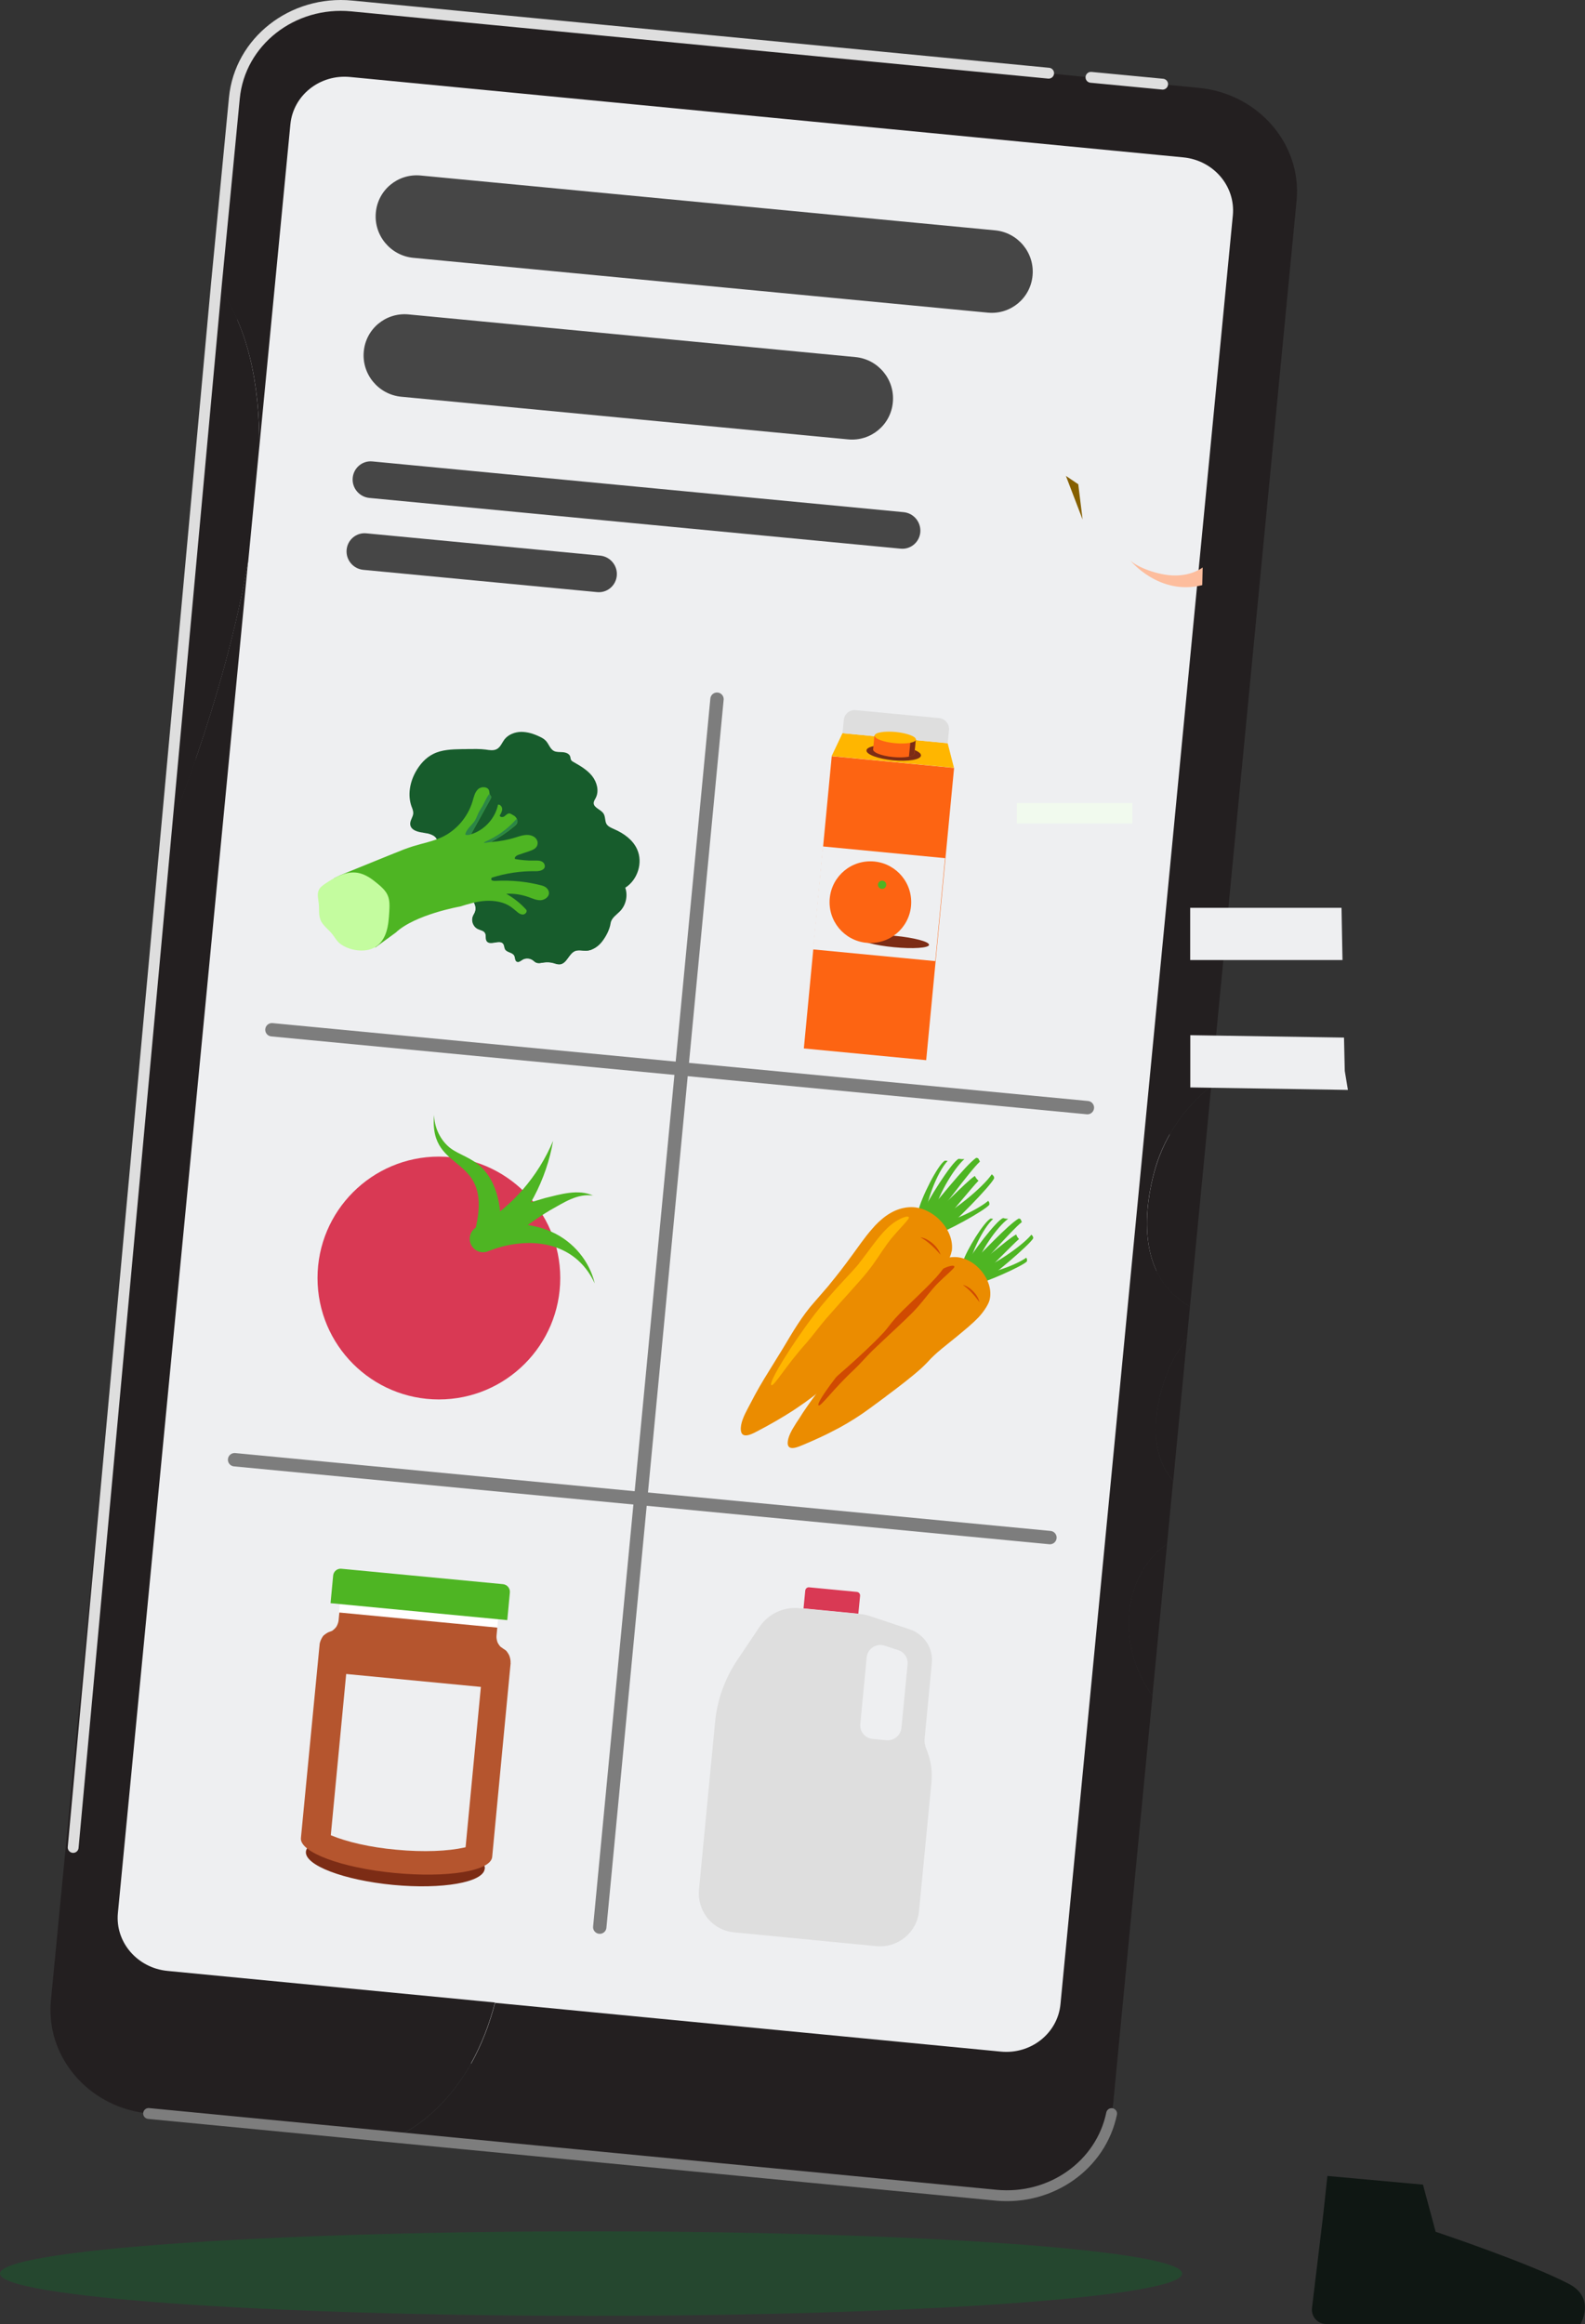 <?xml version="1.0" encoding="UTF-8"?>
<svg xmlns="http://www.w3.org/2000/svg" viewBox="0 0 146.01 214">
  <rect x="0" y="0" width="146.01" height="214" fill="#333333" stroke="none"/>
  <defs>
    <style>
      .cls-1 {
        fill: #eeeff1;
      }

      .cls-2 {
        fill: #fd6412;
      }

      .cls-3 {
        fill: #c4fc9f;
      }

      .cls-4 {
        mix-blend-mode: multiply;
        opacity: .5;
      }

      .cls-5 {
        fill: #231f20;
      }

      .cls-6 {
        fill: #fdbd9d;
      }

      .cls-7 {
        fill: #175c2c;
      }

      .cls-8 {
        isolation: isolate;
      }

      .cls-9 {
        fill: #dedede;
      }

      .cls-10 {
        fill: #eb8c00;
      }

      .cls-11, .cls-12, .cls-13 {
        fill: none;
        stroke-linecap: round;
        stroke-linejoin: round;
      }

      .cls-11, .cls-13 {
        stroke: #7d7d7d;
      }

      .cls-14 {
        fill: #855f00;
      }

      .cls-15 {
        fill: #ffb600;
      }

      .cls-16 {
        fill: #464646;
      }

      .cls-17 {
        fill: #2c8646;
      }

      .cls-18 {
        fill: #f1faee;
      }

      .cls-19 {
        fill: #d04a02;
      }

      .cls-20 {
        fill: #fff;
      }

      .cls-21 {
        fill: #0f1713;
      }

      .cls-22 {
        fill: #7c2c15;
      }

      .cls-23 {
        fill: #b5552e;
      }

      .cls-12 {
        stroke: #dedede;
      }

      .cls-24 {
        fill: #4eb523;
      }

      .cls-13 {
        stroke-width: 1.23px;
      }

      .cls-25 {
        fill: #d93954;
      }
    </style>
  </defs>
  <g class="cls-8">
    <g id="illustrations">
      <g>
        <path class="cls-1" d="M114.01,11.26c-11.78-.88-23.57-1.76-35.35-2.65-13.89-1.28-27.78-2.55-41.68-3.83-3.54.27-7.07.54-10.61.8-1.24,5.14-2.48,10.28-3.72,15.41-5.04,53.25-10.07,106.49-15.11,159.74,1.32,1.94,2.64,3.87,3.96,5.81,28.35,3.08,56.7,6.17,85.05,9.24,1.05-2.51,2.09-5.04,3.14-7.55,5.39-55.99,10.78-111.98,16.17-167.97-.62-3.01-1.24-6-1.86-9.01h.01Z"/>
        <path class="cls-5" d="M108.21,119.28c.42.38.9.73,1.41,1.04l1.96-20.32c-1.4,1.13-3.83,3.47-5.03,7.2-.43,1.33-2.49,8.36,1.66,12.09ZM108.08,136.35l1.26-13.09c-.7.91-1.37,1.99-1.85,3.24-.43,1.09-2.37,6.55.59,9.85ZM106.16,156.16l1.35-13.99c-.61.42-1.18.95-1.7,1.63-2.54,3.33-2.47,8.42.36,12.36h-.01ZM14.95,77.96c.05-.09.11-.17.16-.25,1.45-3.58,5.78-14.6,7.76-26.06l1.02-10.54c.02-5.8-1.04-11.13-3.94-14.98l-5,51.83Z"/>
        <path class="cls-5" d="M13.7,194.61l22.73,2.19c1.08-.52,2.07-1.15,3.11-2.04,3.16-2.72,5.02-6.41,6.06-10.37l-30.17-2.91c-2.78-.27-4.83-2.65-4.57-5.33l6.92-71.77,5.08-52.74c-1.98,11.46-6.31,22.48-7.76,26.06-.05.08-.11.16-.16.25l-1.78,18.43-8.47,87.83c-.03.33-.05.66-.04.98.05,4.81,3.91,8.92,9.04,9.42h.02Z"/>
        <path class="cls-5" d="M36.42,196.8l55.31,5.33c5.13.49,9.7-2.8,10.67-7.51.07-.31.11-.64.15-.97l2.92-30.33.55-5.66.15-1.5c-2.83-3.94-2.89-9.03-.36-12.36.52-.68,1.09-1.21,1.7-1.63l.56-5.82c-2.95-3.31-1.01-8.76-.58-9.85.48-1.25,1.15-2.33,1.85-3.24l.28-2.94c-.51-.3-.99-.66-1.41-1.04-4.15-3.72-2.09-10.76-1.67-12.09,1.21-3.73,3.64-6.07,5.04-7.2l.2-2.13.92-9.5.84-8.74,2.2-22.8,3.7-38.34c.5-5.21-3.53-9.86-9-10.39L32.42.57c-5.47-.53-10.32,3.27-10.82,8.48l-1.65,17.1c2.9,3.85,3.97,9.18,3.94,14.98l2.86-29.68c.26-2.68,2.72-4.63,5.5-4.36l76.75,7.4c2.79.27,4.82,2.65,4.57,5.33l-3.67,38-1.94,20.17-10.27,106.56c-.26,2.68-2.72,4.63-5.5,4.36l-46.58-4.49c-1.04,3.96-2.9,7.64-6.06,10.37-1.04.89-2.03,1.52-3.11,2.04v-.02Z"/>
        <path class="cls-11" d="M102.4,194.62c-.97,4.71-5.54,8.01-10.67,7.51l-55.31-5.33-22.73-2.19"/>
        <path class="cls-12" d="M96.6,6.74L32.41.55C26.94.02,22.09,3.82,21.59,9.03l-1.65,17.1L6.74,170.11"/>
        <path class="cls-12" d="M107.1,7.75l-6.6-.63"/>
        <path class="cls-13" d="M66.05,64.38l-10.8,113.07"/>
        <path class="cls-13" d="M25.05,94.82l75.12,7.17"/>
        <path class="cls-13" d="M21.61,134.41l75.11,7.17"/>
        <path class="cls-25" d="M74.54,146.16l4.39.42c.19.02.32.18.3.37l-.16,1.64-5.05-.49.16-1.64c.02-.19.18-.32.37-.3h0Z"/>
        <path class="cls-9" d="M85.48,161.42c-.05-.12-.09-.24-.14-.36-.14-.32-.2-.67-.16-1.01l.66-6.91c.1-1.03-.34-2.01-1.13-2.62-.25-.2-.55-.37-.88-.48l-3.68-1.23c-.24-.08-.48-.14-.73-.17-.06,0-.12-.02-.19-.02l-5.61-.54c-1.44-.14-2.84.52-3.65,1.72l-2.04,3.04c-1.16,1.72-1.87,3.7-2.06,5.76l-1.48,15.4c-.09.93.19,1.81.7,2.51.59.78,1.48,1.32,2.53,1.42l13.11,1.27c1.98.19,3.74-1.26,3.93-3.23l1.15-11.91c.08-.88-.03-1.78-.33-2.62h0ZM83.61,153.24l-.57,5.86c-.07.69-.68,1.2-1.38,1.14l-1.28-.12c-.47-.05-.85-.34-1.03-.74-.09-.2-.12-.41-.1-.63l.59-6.14c.08-.8.88-1.33,1.65-1.08l1.25.41c.06.02.12.05.18.07.46.23.74.73.69,1.25h0Z"/>
        <path class="cls-16" d="M91.01,28.79l-52.94-5.05c-2.08-.2-3.64-2.05-3.45-4.15.18-2.09,2.02-3.62,4.11-3.43l52.94,5.05c2.09.2,3.64,2.05,3.45,4.15-.18,2.09-2.02,3.62-4.1,3.43Z"/>
        <path class="cls-16" d="M78.14,40.46l-41.18-3.93c-2.08-.2-3.64-2.05-3.45-4.15.18-2.09,2.02-3.62,4.11-3.43l41.18,3.93c2.09.2,3.64,2.05,3.45,4.15-.18,2.09-2.02,3.62-4.11,3.43Z"/>
        <path class="cls-16" d="M82.95,50.52l-48.92-4.67c-.93-.09-1.62-.91-1.54-1.84s.9-1.62,1.83-1.52l48.92,4.67c.93.09,1.61.91,1.54,1.84-.08.93-.9,1.62-1.83,1.52Z"/>
        <path class="cls-16" d="M54.99,54.52l-21.52-2.05c-.93-.09-1.62-.91-1.54-1.84.08-.93.9-1.62,1.83-1.52l21.52,2.05c.93.09,1.62.91,1.54,1.84-.08.93-.9,1.62-1.83,1.52Z"/>
        <path class="cls-25" d="M40.43,128.86c6.17,0,11.18-5.01,11.18-11.18s-5.01-11.18-11.18-11.18-11.18,5.01-11.18,11.18,5,11.18,11.18,11.18Z"/>
        <path class="cls-24" d="M54.78,118.16c-1.84-3.97-6.22-4.4-9.88-2.92-.64.22-1.34-.12-1.56-.77-.26-.73.24-1.54,1.01-1.62,2.13-.29,4.45-.33,6.47.58,2.04.91,3.49,2.74,3.96,4.72h0Z"/>
        <path class="cls-24" d="M54.68,110.09c-1.5-.23-2.76.66-4.01,1.35-1.24.74-2.41,1.58-3.48,2.51-1.25,1.03-2.83-.8-1.61-1.88,1.44-.81,3.07-1.3,4.61-1.75,1.41-.34,3.08-.87,4.47-.22h0Z"/>
        <path class="cls-24" d="M44.3,112.77c2.85-1.69,5.26-4.41,6.65-7.72-.6,3.53-2.38,6.99-5.15,9.65-1.34,1.24-3.04-.94-1.5-1.94h0Z"/>
        <path class="cls-24" d="M43.69,113.6c2.05-7.64-4.25-5.25-3.7-10.94.02,1.09.49,2.12,1.22,2.82.72.71,1.77.92,2.79,1.7,2,1.58,2.25,4.45,2.11,6.74-.02.68-.59,1.22-1.28,1.19-.76-.02-1.33-.77-1.15-1.51Z"/>
        <path class="cls-7" d="M40.29,77.51c.02-.54-.66-.78-1.21-.83-.55-.05-1.23-.22-1.29-.76-.04-.37.27-.69.28-1.05,0-.21-.08-.41-.16-.61-.37-1.04-.16-2.22.38-3.19.38-.68.91-1.29,1.61-1.64.8-.41,1.74-.43,2.64-.45.2,0,.41,0,.61-.01.53,0,1.06-.02,1.59.05.34.05.71.12,1.02-.04.34-.18.48-.58.7-.88.36-.47.97-.7,1.55-.71.59,0,1.16.18,1.7.44.22.1.43.22.59.4.26.29.37.72.71.91.24.13.54.1.82.12.28.02.59.12.69.38.04.11.03.24.09.34.05.09.14.14.23.19.62.35,1.27.73,1.71,1.29.44.56.66,1.37.33,2.01-.08.15-.18.3-.19.46-.01.46.66.59.91.99.18.28.11.66.27.95.15.25.45.36.71.48.88.38,1.72.98,2.11,1.85.56,1.23.05,2.82-1.09,3.54.25.72.07,1.57-.45,2.13-.34.36-.83.65-.9,1.14-.09.59-.41,1.2-.77,1.67-.36.48-.91.85-1.5.87-.34,0-.69-.09-1,.02-.59.23-.77,1.15-1.4,1.23-.21.02-.42-.06-.62-.12-.28-.08-.58-.09-.86-.05-.25.03-.52.11-.74,0-.1-.05-.17-.13-.27-.2-.27-.2-.68-.23-.97-.05-.16.1-.35.27-.52.17-.18-.09-.13-.37-.23-.55-.16-.31-.66-.28-.84-.58-.09-.15-.07-.35-.17-.5-.32-.45-1.22.2-1.53-.26-.14-.21-.02-.52-.15-.74-.12-.23-.44-.26-.68-.38-.4-.2-.61-.73-.45-1.14.05-.15.15-.27.2-.42.2-.52-.14-1.09-.58-1.43-.44-.34-.98-.52-1.43-.84-.68-.47-1.15-1.23-1.26-2.05-.09-.72-.25-1.39-.22-2.12Z"/>
        <path class="cls-7" d="M55.63,82.89c-.14.02-.28.1-.42.09-.18,0-.32-.15-.47-.24-.15-.1-.37-.15-.49-.02-.12.15-.08.45-.27.49-.09.02-.17-.05-.27-.08-.16-.05-.33.05-.49.11s-.4.02-.42-.15c.05-.38.1-.77.16-1.14.02-.11.03-.23-.02-.33-.05-.09-.13-.16-.21-.22-.51-.45-.48-1.38.08-1.78.18-.12.39-.2.55-.35.34-.3.32-.92-.03-1.21-.2-.16-.48-.24-.59-.48-.05-.12-.05-.27-.06-.4-.02-.26-.12-.53-.33-.69-.21-.16-.54-.17-.72.02-.12.12-.17.33-.33.39-.12.05-.27,0-.41.02-.27.06-.31.42-.37.69-.05.27-.35.58-.55.4-.07-.06-.09-.17-.12-.26-.09-.41-.23-.81-.42-1.18-.08-.15-.16-.3-.31-.38-.3-.15-.75.02-.91-.27-.05-.09-.05-.21-.1-.3-.05-.13-.19-.22-.28-.33-.21-.25-.25-.63-.08-.92.16-.28.52-.44.84-.37.15.03.33.1.44,0,.05-.04.07-.1.09-.16.11-.29.22-.59.22-.9s-.15-.63-.43-.77c-.41-.2-.86.08-1.27.27-.41.19-1.01.24-1.19-.17-.15-.34.13-.72.1-1.09-.04-.58-.87-.83-1.34-.49-.1.07-.19.16-.3.2-.31.1-.59-.2-.88-.35-.33-.17-.75-.16-1.06.03-.16.09-.3.24-.48.23-.16,0-.27-.13-.41-.21-.35-.22-.91-.11-1.06.28-.1.27,0,.55,0,.84s-.22.62-.49.54c.12.29.21.67-.04.86-.3.21-.88-.02-.96.34-.02.11.03.23-.02.33-.09.18-.35.08-.55.05-.43-.06-.81.34-.87.77-.05.42.14.85.38,1.21.21.32.4.59.55.88h.05c.54.05,1.23.29,1.21.83-.03.73.12,1.39.22,2.12.11.82.57,1.58,1.26,2.05.45.31.99.49,1.43.84.44.34.77.91.58,1.43-.05.15-.15.27-.2.42-.16.42.04.95.45,1.14.23.12.55.15.68.38.12.23,0,.53.15.74.31.45,1.21-.2,1.53.26.1.15.09.34.17.5.18.3.69.27.84.58.09.18.05.45.23.55.17.09.36-.07.52-.17.3-.18.69-.16.97.05.09.06.16.15.27.2.23.12.49.04.74,0,.29-.04.59-.02.86.05.2.06.41.14.62.12.63-.07.8-.99,1.4-1.23.31-.12.66-.02,1-.02.17,0,.34-.04.51-.1,0-.12,0-.25-.05-.38-.07-.21-.22-.41-.18-.62.05-.3.45-.47.44-.77-.02-.37-.59-.49-.64-.85-.05-.41.58-.52.84-.85.06-.08.11-.17.18-.23.25-.2.68.04.92-.16.26-.22-.04-.7-.38-.66l.02-.02Z"/>
        <path class="cls-24" d="M30.77,80.87c.19-.08.44-.22.62-.3,1.65-.68,3.29-1.33,4.95-2.01.55-.23,1.12-.45,1.69-.63.89-.28,1.83-.45,2.67-.84,1.35-.63,2.4-1.87,2.83-3.3.12-.4.2-.83.51-1.12.3-.28.92-.25,1.02.15.03.11.02.23.06.33.03.07.1.12.12.2.02.09-.02.18-.07.26-.59,1.07-1.19,2.14-1.78,3.21,1.24-.38,2.23-1.47,2.49-2.73.21-.02.38.2.38.41s-.11.4-.22.58c0,.18.28.19.42.09.14-.1.27-.27.45-.27.13,0,.25.11.36.16.15.07.27.19.34.34.17.34-.04.53-.23.69-.66.55-1.38,1.03-2.14,1.44.77-.05,1.53-.19,2.26-.42.52-.16,1.08-.37,1.62-.1.27.14.45.42.4.72-.06.39-.45.54-.78.65-.34.11-.67.23-1,.34-.17.06-.39.23-.29.38.52.09,1.18.16,1.71.14.27,0,.56-.03.81.12.14.09.23.26.22.43-.05.36-.53.44-.89.43-1.34-.02-2.67.18-3.95.58-.12.04-.13.22-.02.27.1.04.23.05.34.04,1.45-.08,2.9.07,4.29.44.2.06.38.17.5.34.34.51-.16.97-.65,1-.39.02-.76-.16-1.12-.29-.66-.23-1.36-.34-2.05-.3.69.39,1.31.88,1.84,1.47.12.18-.09.43-.3.44-.22,0-.41-.12-.57-.27-.18-.15-.35-.3-.55-.44-.66-.46-1.51-.59-2.31-.55s-1.58.28-2.36.52c0,0-4.16.73-5.93,2.4l-1.88,1.37-3.8-6.35h.02Z"/>
        <path class="cls-24" d="M35.01,81.06c1.92-1.34,4.18-2.07,6.42-2.78.2-.06.39-.12.59-.12.16,0,.33.04.49.04.26,0,.5-.13.73-.25.88-.47,1.74-.96,2.58-1.49.35-.23.71-.45.99-.77.12-.14.23-.4.06-.49-.16.09-.33.2-.52.23-.19.03-.4,0-.52-.16-.17.17-.3.38-.45.57-.36.42-.86.69-1.35.95-.76.4-1.54.8-2.38.93-.3.05-.61.05-.91.1-.46.07-.9.2-1.34.34-.5.16-1,.32-1.51.48-.44.14-.88.28-1.31.45-.91.37-1.75.88-2.59,1.39,0,0,.54.22.92.62l.06-.03h.02Z"/>
        <path class="cls-17" d="M43.38,76.83c.59-1.07,1.19-2.14,1.78-3.21.05-.08.09-.16.07-.26-.02-.08-.09-.13-.12-.2,0-.02-.02-.05-.02-.07-.27.32-.42.73-.62,1.09-.12.22-.28.43-.39.66-.11.23-.19.47-.31.68-.27.45-.77.77-.9,1.27,0,.02,0,.05,0,.06.01.02.04.03.06.03.18.02.33,0,.46-.07h0Z"/>
        <path class="cls-17" d="M45.65,77.48c-.14.02-.28.03-.42.04.76-.41,1.48-.89,2.14-1.44.2-.16.4-.35.23-.69-.05.05-.09.1-.14.15-.75.83-1.69,1.49-2.71,1.94-.07.03-.14.06-.17.13.26,0,.52-.08.78-.09.1,0,.2-.02.29-.05h0Z"/>
        <path class="cls-3" d="M29.53,84.7c-.2-.45-.11-.96-.16-1.45-.04-.45-.2-.94.02-1.34.12-.23.34-.38.55-.53.91-.61,1.95-1.19,3.02-1.01.7.12,1.3.56,1.85,1.02.35.29.7.61.89,1.02.22.48.19,1.03.16,1.55-.04.61-.08,1.23-.26,1.81-.18.59-.52,1.14-1.05,1.45-.92.55-2.41.31-3.24-.34-.29-.23-.46-.55-.68-.84-.35-.45-.89-.81-1.12-1.35h0Z"/>
        <path class="cls-24" d="M88.7,116.2c.32-1.08,1.99-3.76,2.57-4l.22.04c-.94.84-2.11,3.29-2.25,4.57-.12,1.25-.64-.26-.54-.61h0Z"/>
        <path class="cls-24" d="M90.64,117.92c.53-.17,4.28-3.36,4.54-3.9,0,0,0-.09-.02-.14-.03-.08-.15-.19-.15-.19-.79.99-3.78,3.07-5.06,3.28-1.24.2.34,1.06.69.95Z"/>
        <path class="cls-24" d="M89.83,116.95c.35-.17,3.39-3.73,4.3-4.42,0,0-.08-.19-.1-.24-.03-.07-.18-.09-.18-.09-.95.52-3.68,3.47-4.54,4.26-.93.83.2.66.53.49h0Z"/>
        <path class="cls-24" d="M89.15,116.17c.19-.52,2.66-3.84,3.26-4.01,0,0,.17.04.22.05.06,0,.24.02.24.02-1.03.74-2.66,3.12-2.92,4.39-.26,1.23-.93-.09-.8-.44Z"/>
        <path class="cls-24" d="M90.06,118.17c.56,0,4.13-1.58,4.54-2.02,0,0,.01-.09.01-.15,0-.08-.07-.19-.07-.19-1.04.73-3.71,1.69-4.99,1.52-1.24-.16.14.84.51.84Z"/>
        <path class="cls-24" d="M90.24,117.57c.35-.17,3.17-3.11,3.63-3.48,0,0-.14-.16-.16-.2-.03-.07-.1-.22-.1-.22-.95.52-3.1,2.6-4.3,3.09-1.17.47.61.98.94.81h-.01Z"/>
        <path class="cls-10" d="M91.16,119.71c-.14.52-.69,1.25-1.05,1.62-.58.6-1.26,1.15-1.9,1.68-.98.82-1.96,1.5-2.8,2.45-.09.09-.19.2-.31.31-.06.06-.13.12-.21.2-.81.74-2.12,1.75-3.19,2.54-.04.03-.08.06-.11.09-.66.48-1.2.88-1.45,1.07-.92.68-1.86,1.27-2.83,1.8-.1.05-.2.11-.31.16-.95.51-1.94.96-2.99,1.4-.43.18-1.43.65-1.45-.14,0-.56.38-1.22.72-1.75.06-.1.12-.2.19-.29.03-.05.05-.09.08-.12.54-.88,1.13-1.7,1.74-2.52.06-.09.13-.17.19-.26.36-.48.72-.95,1.07-1.44.94-1.3,1.82-2.58,2.99-3.68.41-.39.81-.78,1.2-1.18.07-.07.13-.14.2-.21.65-.66,1.27-1.34,1.9-2.05.59-.67,1.23-1.48,1.97-2.16.08-.07.15-.14.23-.21.85-.74,1.81-1.29,2.95-1.27,1.88.04,3.61,2.18,3.17,3.95h0Z"/>
        <path class="cls-19" d="M83.47,120.04c-.73.75-2.46,2.15-3.99,3.84-2.25,2.47-4.31,5.3-4.08,5.52.19.18,1.32-1.46,3.22-3.23.52-.48,1.21-1.28,1.73-1.79,1.51-1.44,3.03-2.82,3.72-3.53.81-.83,1.34-1.59,1.89-2.22.66-.77,1.37-1.3,1.88-1.85.39-.43-.72-.28-1.78.58-.86.69-1.77,1.85-2.58,2.68Z"/>
        <path class="cls-19" d="M88.7,118.32c.64.13,1.39.91,1.53,1.58-.53-.72-1-1.22-1.53-1.58Z"/>
        <path class="cls-24" d="M84.58,111.56c.25-1.23,1.85-4.38,2.47-4.69l.25.02c-.97,1.03-2.04,3.86-2.06,5.3-.03,1.4-.74-.23-.66-.63h0Z"/>
        <path class="cls-24" d="M86.91,113.28c.58-.24,4.43-4.15,4.67-4.79,0,0,0-.1-.03-.16-.04-.08-.19-.2-.19-.2-.78,1.18-3.92,3.79-5.31,4.14-1.36.34.48,1.15.86.99h0Z"/>
        <path class="cls-24" d="M85.92,112.29c.37-.23,3.4-4.47,4.35-5.33,0,0-.1-.2-.13-.26-.05-.08-.21-.09-.21-.09-1,.67-3.75,4.22-4.65,5.18-.95,1.02.29.71.64.5h0Z"/>
        <path class="cls-24" d="M85.09,111.48c.16-.6,2.59-4.53,3.23-4.78,0,0,.2.03.26.03.07,0,.26,0,.26,0-1.06.92-2.65,3.73-2.82,5.16-.17,1.39-1.04-.02-.93-.41Z"/>
        <path class="cls-24" d="M86.28,113.62c.63-.07,4.45-2.15,4.86-2.69,0,0,0-.1,0-.16-.02-.09-.1-.2-.1-.2-1.09.91-3.96,2.24-5.4,2.18-1.4-.05.23.92.64.88h0Z"/>
        <path class="cls-24" d="M86.44,112.94c.37-.23,3.22-3.77,3.7-4.22,0,0-.17-.16-.2-.21-.05-.08-.14-.23-.14-.23-.99.67-3.19,3.2-4.48,3.86-1.25.64.78,1.02,1.13.81h-.01Z"/>
        <path class="cls-10" d="M87.66,115.23c-.1.6-.64,1.45-1.01,1.9-.58.73-1.29,1.4-1.95,2.05-1.02,1.01-2.03,1.86-2.88,3.01-.09.12-.19.24-.31.38-.06.08-.14.16-.21.23-.83.9-2.19,2.15-3.3,3.14-.04.03-.08.07-.12.1-.68.6-1.25,1.1-1.52,1.34-.95.85-1.94,1.59-2.97,2.28-.11.07-.22.14-.33.22-1.02.66-2.07,1.26-3.19,1.85-.46.24-1.53.87-1.62-.02-.07-.62.3-1.39.63-2.01.06-.12.12-.23.18-.34.02-.05.05-.1.08-.15.52-1.02,1.09-2,1.7-2.97.06-.1.12-.2.19-.31.35-.57.7-1.13,1.05-1.7.92-1.53,1.78-3.05,2.98-4.38.42-.48.83-.95,1.23-1.42.07-.09.14-.16.2-.25.66-.8,1.29-1.62,1.91-2.47.6-.8,1.23-1.76,1.98-2.6.08-.09.16-.17.23-.26.87-.91,1.88-1.61,3.15-1.69,2.1-.14,4.24,2.07,3.91,4.09v-.02Z"/>
        <path class="cls-15" d="M79.14,116.34c-.74.9-2.53,2.64-4.08,4.66-2.26,2.97-4.28,6.32-4.01,6.54.23.18,1.32-1.76,3.26-3.91.52-.59,1.22-1.55,1.75-2.16,1.53-1.76,3.1-3.43,3.79-4.29.83-1.02,1.33-1.9,1.89-2.66.67-.92,1.4-1.59,1.91-2.24.4-.52-.83-.24-1.92.81-.89.85-1.78,2.23-2.6,3.24Z"/>
        <path class="cls-19" d="M84.79,113.93c.73.09,1.64.88,1.85,1.6-.64-.74-1.22-1.26-1.85-1.6Z"/>
        <path class="cls-20" d="M32.18,145.37l13.27,1.27c.36.04.63.36.6.72l-.25,2.59-14.58-1.39.25-2.59c.04-.36.36-.63.72-.6h0Z"/>
        <path class="cls-24" d="M31.45,144.45l14.89,1.42c.38.04.66.38.63.76l-.24,2.55-16.28-1.56.24-2.55c.04-.38.38-.66.76-.62h0Z"/>
        <path class="cls-22" d="M44.66,172.08c.12-1.25-3.47-2.62-8.02-3.06-4.55-.43-8.34.23-8.46,1.48-.12,1.25,3.47,2.62,8.02,3.06,4.55.43,8.33-.23,8.45-1.48Z"/>
        <path class="cls-23" d="M47.03,153.15c.02-.19-.02-.47-.12-.72-.04-.1-.23-.39-.3-.45-.15-.11-.35-.23-.49-.34-.08-.05-.23-.3-.27-.37-.09-.22-.13-.47-.11-.66l.07-.74-14.55-1.39-.07.74c-.02.16-.09.38-.2.56-.06.11-.34.38-.45.41-.08.03-.16.06-.25.09-.16.06-.49.3-.54.38-.17.25-.3.56-.31.78,0,0-1.72,17.78-1.72,17.81-.12,1.3,3.73,2.74,8.61,3.21,4.88.47,8.89-.17,9.01-1.48,0-.08,1.7-17.85,1.7-17.85h-.02Z"/>
        <path class="cls-1" d="M44.3,155.33l-12.41-1.19-1.41,14.77v.08c1.47.61,3.58,1.11,6.02,1.33,2.53.24,4.76.14,6.32-.21.02,0,.07-.02.07-.02l1.41-14.77Z"/>
        <path class="cls-2" d="M76.62,69.62l-2.57,26.92,11.27,1.08,2.57-26.91-11.27-1.08Z"/>
        <path class="cls-15" d="M87.3,68.43l-9.69-.92-1,2.11,11.27,1.08-.58-2.26Z"/>
        <path class="cls-9" d="M86.51,66.12l-7.68-.73c-.55-.06-1.05.35-1.1.9l-.12,1.22,9.69.93.12-1.22c.05-.55-.35-1.05-.91-1.1Z"/>
        <path class="cls-22" d="M84.84,69.57c.04-.37-1.05-.78-2.44-.92-1.39-.13-2.54.06-2.58.44s1.06.78,2.45.92c1.39.13,2.54-.06,2.57-.44Z"/>
        <path class="cls-2" d="M84.36,68.09l-.12,1.29c-.03.28-.9.43-1.95.33-.57-.05-1.07-.17-1.41-.31-.29-.12-.45-.26-.45-.38l.12-1.29,3.8.37Z"/>
        <path class="cls-22" d="M83.89,68.05l-.16,1.63c.3-.06.5-.16.51-.3l.12-1.29-.47-.05Z"/>
        <path class="cls-15" d="M84.37,68.1c.03-.28-.8-.59-1.85-.7-1.05-.1-1.93.05-1.95.33-.03.28.8.6,1.86.7,1.05.1,1.93-.05,1.95-.33Z"/>
        <path class="cls-1" d="M87.07,79.02l-11.27-1.08-.91,9.48,11.27,1.08.9-9.48Z"/>
        <path class="cls-22" d="M85.58,87c.03-.29-1.37-.66-3.13-.83-1.76-.17-3.21-.07-3.24.22-.03.29,1.38.66,3.14.83,1.76.17,3.21.07,3.24-.22Z"/>
        <path class="cls-2" d="M80.18,86.83c2.08,0,3.76-1.68,3.76-3.76s-1.68-3.76-3.76-3.76-3.76,1.68-3.76,3.76,1.68,3.76,3.76,3.76Z"/>
        <path class="cls-24" d="M81.26,81.85c.21,0,.38-.17.38-.38s-.17-.38-.38-.38-.38.17-.38.38.17.38.38.38Z"/>
        <path class="cls-21" d="M131.09,201.18l1.16,4.32s8.54,2.85,12.28,4.8c2.49,1.3,1.07,3.69,1.07,3.69h-23.44c-.79,0-1.39-.69-1.3-1.47l1.03-8.55.39-3.61,8.81.8h0Z"/>
        <path class="cls-14" d="M99.73,47.84l-1.54-4.02,1.14.77.4,3.26Z"/>
        <path class="cls-6" d="M110.79,52.25s-.95.77-2.63.74c-1.46-.02-3.41-.75-4.05-1.4,0,0,2.64,3.29,6.64,2.29l.04-1.64Z"/>
        <path class="cls-18" d="M93.67,75.83h10.65v-1.88h-10.65v1.88Z"/>
        <path class="cls-1" d="M109.64,88.4h14.03l-.09-4.81h-13.94v4.81Z"/>
        <path class="cls-1" d="M124.17,100.36l-.29-1.75-.07-3.07-14.16-.22v4.81l14.52.23Z"/>
        <g class="cls-4">
          <path class="cls-7" d="M54.45,213.24c30.08,0,54.45-1.74,54.45-3.89s-24.37-3.89-54.45-3.89-54.45,1.74-54.45,3.89,24.38,3.89,54.45,3.89Z"/>
        </g>
      </g>
    </g>
  </g>
</svg>